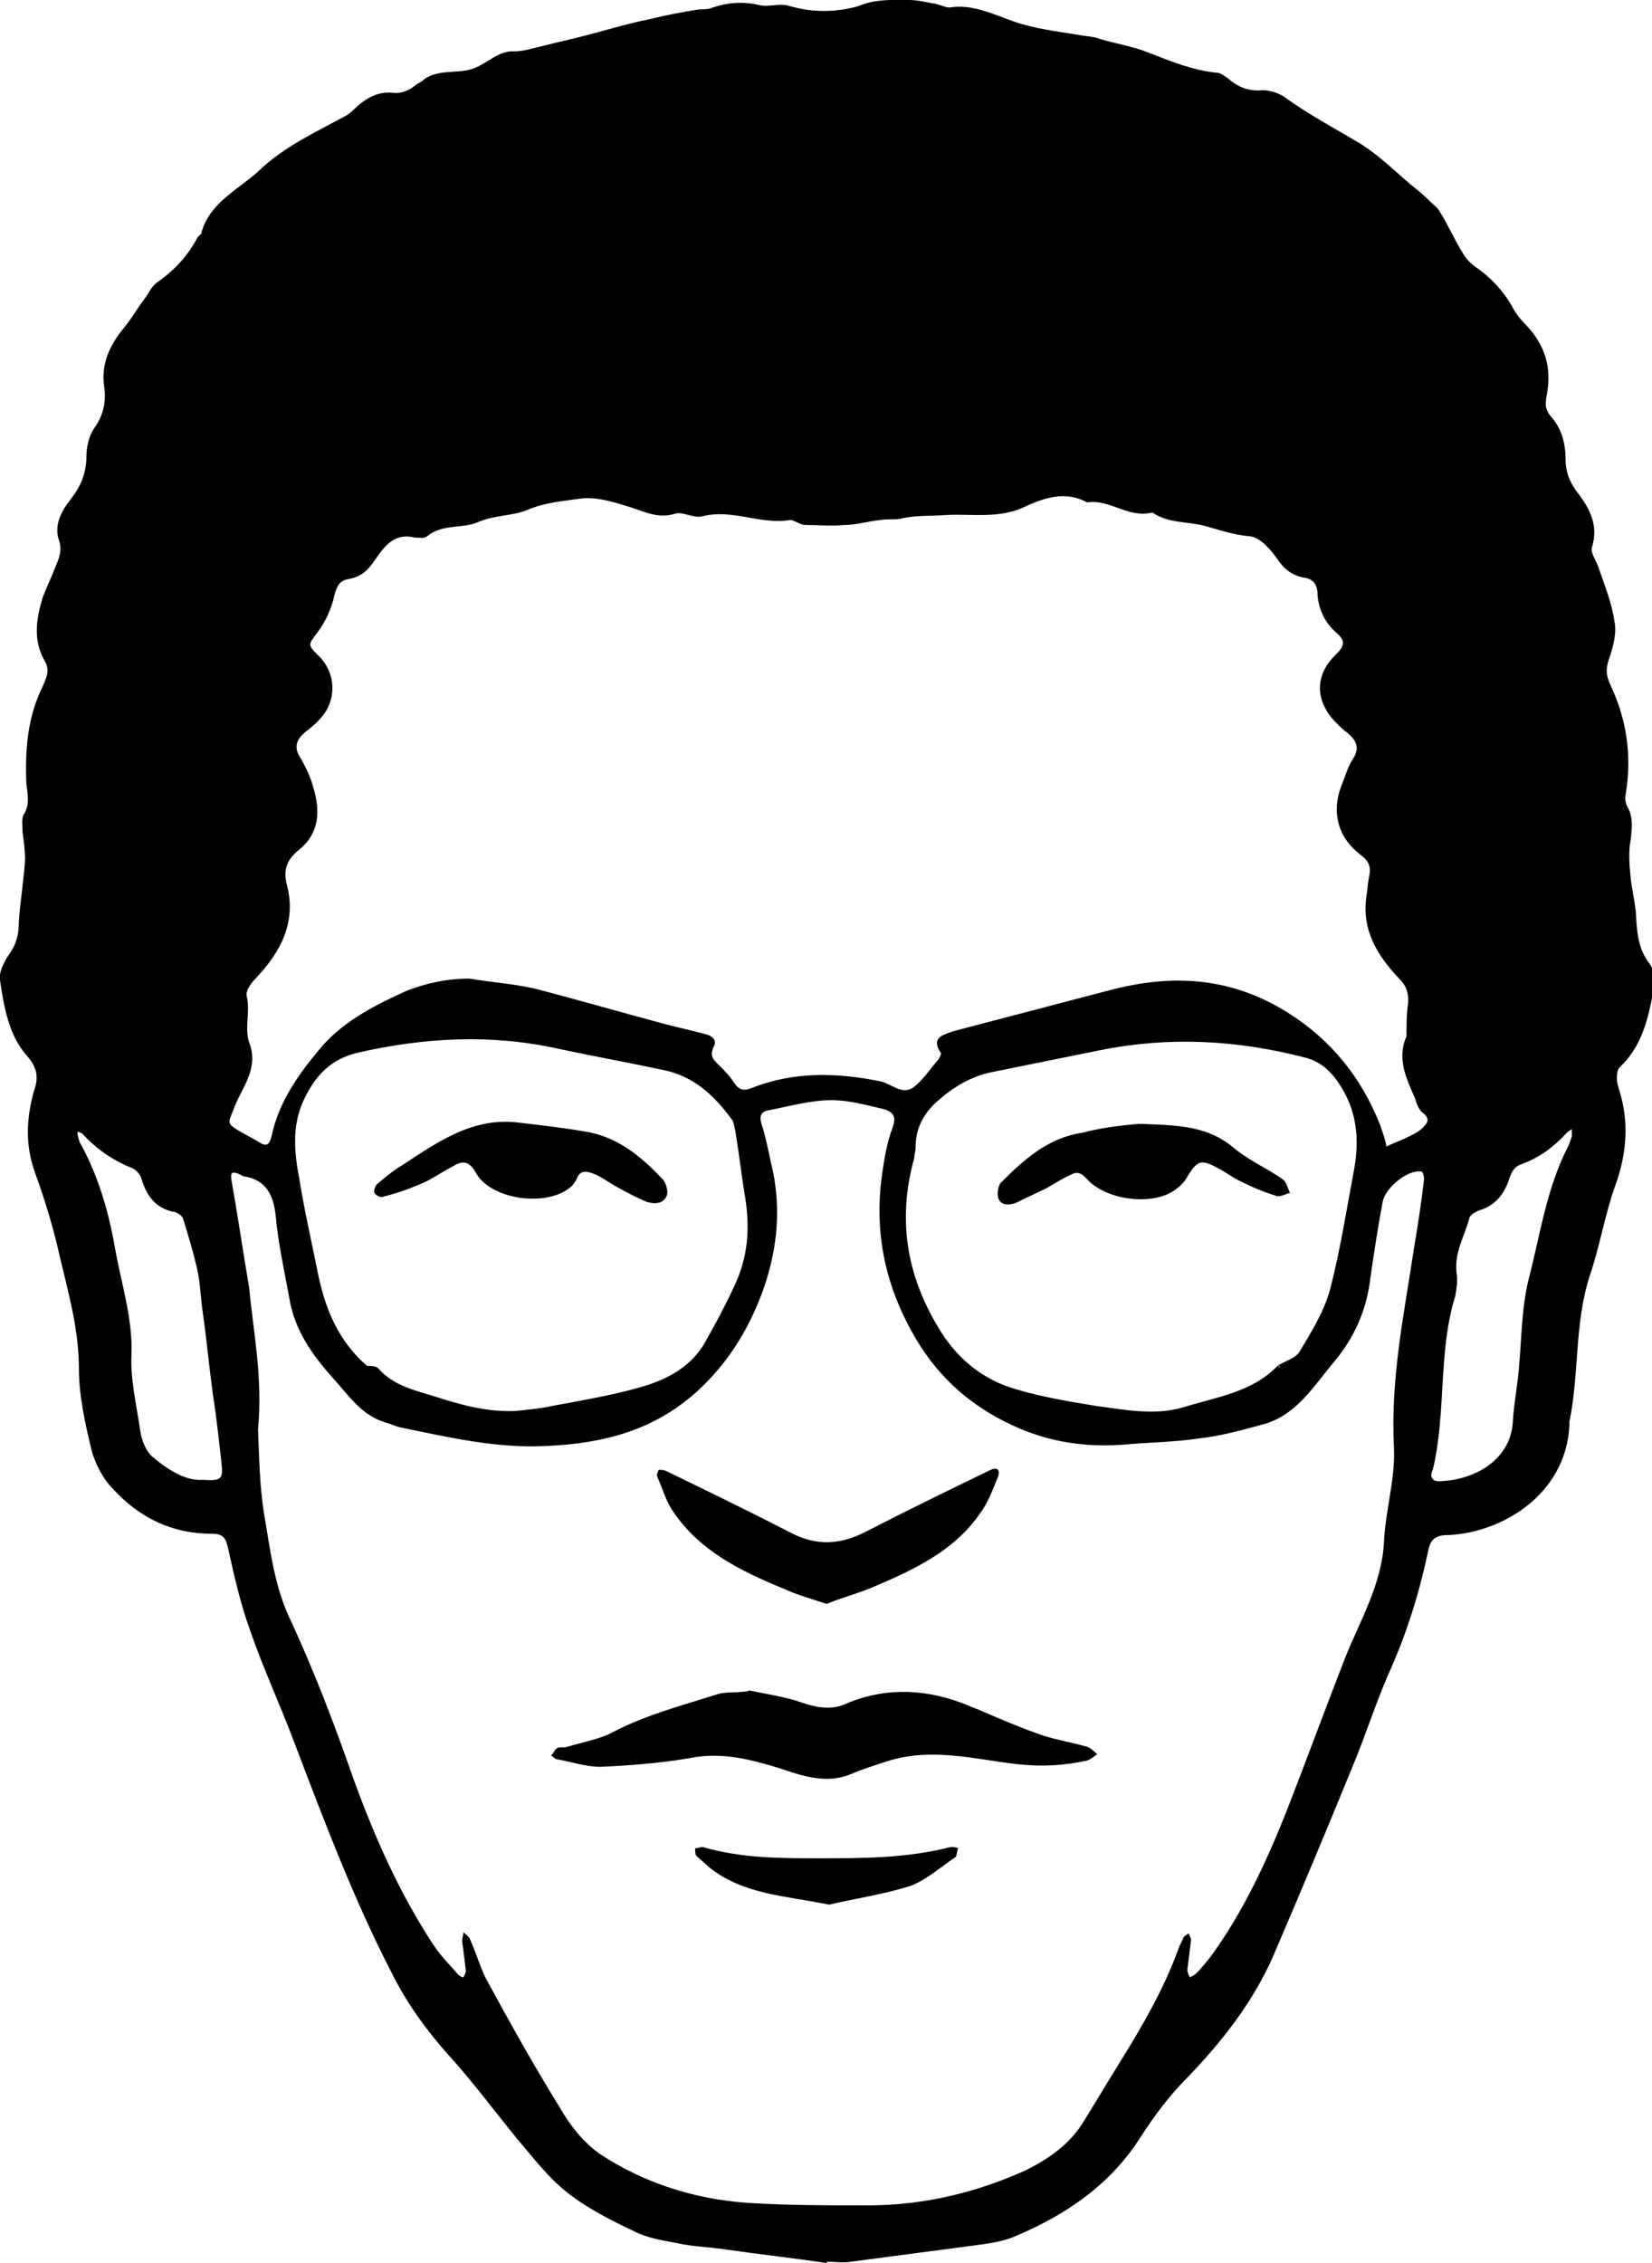 <svg viewBox="0 0 131.9 180.6" xmlns="http://www.w3.org/2000/svg"><path d="m66 180.6c-2.7-.4-5.4-.7-8.2-1.1-1.3-.2-2.5-.2-3.8-.5-1.1-.2-2.3-.4-3.3-.9-1.9-.9-3.9-1.9-5.5-3.2-1.5-1.2-2.7-2.8-3.9-4.2-1.8-2.2-3.5-4.5-5.4-6.6-1.8-2-3.4-4.2-4.6-6.6-3.1-6-5.5-12.4-7.9-18.7-1.1-2.9-2.4-5.7-3.4-8.6-.8-2.2-1.3-4.4-1.8-6.7-.2-.8-.4-1.1-1.3-1.1-3.2 0-5.8-1.3-7.9-3.6-.8-.8-1.4-2-1.7-3.1-.5-2.1-1-4.3-1-6.5 0-3-.8-5.9-1.5-8.8-.5-2.3-1.2-4.6-2-6.8s-.7-4.3-.1-6.5c.4-1.1.3-1.9-.6-2.9-1.4-1.6-1.8-3.9-2.1-6-.1-.6.3-1.4.7-2 .6-.8.8-1.6.8-2.6.1-1.6.4-3.3.5-5 0-.7-.1-1.5-.2-2.2 0-.5-.1-1.1.1-1.4.5-.8.3-1.6.2-2.5-.1-2.7.1-5.3 1.3-7.7.3-.7.6-1.3.2-2-1-1.7-.7-3.4-.2-5.1.3-.8.7-1.6 1-2.4.3-.7.6-1.4.3-2.2-.4-1.2.2-2.3.9-3.2.8-1 1.3-2.1 1.3-3.5 0-.7.2-1.6.6-2.2.8-1.1 1-2.2.8-3.5-.2-1.6.4-3 1.4-4.3.7-.8 1.2-1.7 1.8-2.5.4-.5.6-1.1 1.1-1.4 1.4-1 2.4-2.1 3.2-3.6.1-.1.3-.2.3-.4.7-2.4 3-3.4 4.6-4.9 2-1.9 4.4-3 6.8-4.3.4-.2.7-.5 1-.8.8-.7 1.7-1.2 2.8-1.1.8.1 1.4-.2 2-.7.2-.1.4-.2.6-.4 1.2-.8 2.6-.4 3.8-.8s2.1-1.5 3.4-1.4c.4 0 .9-.1 1.3-.2 1.2-.3 2.4-.6 3.7-.9 2-.5 3.9-1.1 5.9-1.5 1.2-.3 2.3-.5 3.5-.7.5-.1 1 0 1.4-.2 1.2-.4 2.4-.5 3.7-.2.8.2 1.7-.2 2.5.1q2.7.75 5.4 0c1.4-.6 2.8-.5 4.1-.5.7 0 1.4.2 2.1.3.4.1.8.3 1.1.3 1.8-.3 3.4.5 5.1 1.1s3.5.8 5.3 1.1c.5.1 1.1.1 1.6.3 1.3.4 2.7.6 3.9 1.1 1.8.7 3.5 1.4 5.4 1.6.4 0 .7.3 1 .5q1.2 1.05 2.7.9c.6 0 1.2.2 1.7.5 1.9 1.4 4 2.5 6 3.7 1.5.9 2.8 2.2 4.1 3.3.5.4 1 .8 1.5 1.3.3.3.6.5.8.8.7 1.1 1.2 2.3 1.9 3.4.2.4.6.8 1 1.1 1.2.8 2.2 1.9 2.9 3.1.3.6.7 1.1 1.2 1.6 1.5 1.6 2 3.4 1.6 5.5-.1.6-.2 1.1.3 1.7.9 1 1.2 2.2 1.2 3.5 0 .9.3 1.7.8 2.4 1 1.3 1.9 2.7 1.3 4.6-.1.4.3 1 .5 1.5.5 1.5 1.1 2.9 1.3 4.4.2.9-.1 2-.4 2.9-.3.8-.3 1.4.1 2.2 1.3 2.8 1.7 5.6 1.2 8.7-.1.3 0 .8.2 1.1.4.8.3 1.6.2 2.5-.2 1-.1 2.1 0 3.1.1.9.3 1.7.4 2.6.1 1.5.1 2.9 1.1 4.2.4.5.4 1.5.3 2.2-.4 2.2-.9 4.4-2.7 6.1-.2.2-.2.6-.2.9 0 .4.2.9.3 1.3.7 2.5.4 5-.5 7.4-.8 2.3-1.2 4.8-2 7.1-1.2 3.8-.8 7.7-1.6 11.6v.3c-.3 5.5-5.4 8.5-9.6 8.7-1.1 0-1.5.3-1.7 1.4-.7 3.3-1.7 6.5-3.1 9.6-1.1 2.5-1.9 5.1-3 7.7-2 4.9-4.1 9.9-6.2 14.8-1.6 3.7-4.1 6.9-6.9 9.8-1.4 1.4-2.6 3-3.7 4.7-2.4 3.8-5.9 6.2-9.9 7.9-1.3.6-2.8.7-4.2.9-3 .4-6.1.8-9.1 1.2-.6.1-1.2 0-1.8 0-.1 0-.1.1-.1.1m-36.7-71.6c.3 0 .7 0 .9.2 1.3 1.5 3.2 1.8 5 2.4 1.9.6 3.9 1.1 6 1 1-.1 2-.2 2.9-.4 2.6-.5 5.2-.9 7.7-1.7 1.8-.6 3.5-1.6 4.5-3.4.8-1.4 1.6-2.9 2.3-4.4 1.1-2.3 1.3-4.6.9-7.1-.3-1.8-.5-3.6-.8-5.4-.1-.3-.1-.7-.3-.9-1.4-1.9-3-3.4-5.4-3.9-2.8-.6-5.6-1.1-8.4-1.7-5.4-1.2-10.7-.9-16 .3-2.2.5-3.5 1.9-4.4 3.9s-.7 4.1-.3 6.2c.4 2.5 1 5.1 1.5 7.6.6 2.9 1.7 5.4 3.9 7.3m72.7 0c.1 0 .1.1.2.1 0-.1-.1-.1-.2-.1.6-.4 1.5-.6 1.8-1.2.9-1.5 1.9-3.1 2.4-4.9.8-3.1 1.3-6.3 1.9-9.5.4-2.1.3-4.2-.7-6.1-.7-1.3-1.6-2.5-3.2-2.9-5.4-1.4-10.8-1.7-16.3-.6-3 .6-5.9 1.2-8.9 1.8-1.7.4-3.1 1.3-4.4 2.5-1 1-1.5 2.1-1.5 3.5 0 .3-.1.5-.1.8-1.4 5-.6 9.6 2.2 14q1.95 3 5.1 4.2c2.3.8 4.8 1.2 7.2 1.6 2.3.3 4.7.8 7 .1 2.6-.8 5.5-1.2 7.5-3.3m-81.4 5.1c.1 2 .1 4.4.5 6.8.5 2.9.8 5.7 2.1 8.4 1.9 4.1 3.5 8.3 5 12.6 1.7 4.7 3.7 9.2 6.4 13.3.6.9 1.3 1.6 2 2.4.1.1.3.2.4.2.1-.2.2-.4.2-.5l-.3-2.4c0-.2.1-.5.1-.7.2.2.4.3.5.5.5 1.1.8 2.2 1.3 3.2 1.9 3.5 3.8 6.9 5.9 10.3.8 1.4 1.9 2.8 3.2 3.7 3.5 2.3 7.5 3.6 11.8 3.9 3.2.2 6.4.2 9.6.2 4.4 0 8.6-1 12.6-2.8 1.8-.9 3.4-2 4.5-3.7 1-1.6 2-3.3 3-4.9 1.8-2.9 3.5-5.8 4.7-9.1.1-.3.3-.6.4-.9.1-.1.2-.2.4-.3.1.2.2.4.2.5l-.3 2.4c0 .2.1.4.2.6.2-.1.4-.2.5-.3.4-.4.8-.9 1.2-1.4 2.6-3.6 4.4-7.5 6-11.5 1.6-4.1 3.1-8.2 4.7-12.3 1.2-3 2.9-5.8 3.1-9.2.1-2.5.9-5 .8-7.5-.3-5.5.8-10.7 1.6-16 .3-1.8.6-3.7.8-5.5 0-.2-.1-.6-.2-.6-1.1-.2-2.9 1.3-3.1 2.4-.4 2.1-.7 4.1-1 6.2-.3 2.5-1.3 4.7-2.9 6.6s-2.9 4.1-5.4 4.9c-1.8.5-3.6 1-5.4 1.2-2 .3-4 .3-6.1.5-2.9.2-5.6-.2-8.2-1.3-3.5-1.5-6.3-3.8-8.3-7.2-2.4-4.1-3.3-8.3-2.7-12.9.2-1.4.4-2.7.9-4 .3-.9-.1-1.2-.8-1.4-1.3-.3-2.7-.7-4.1-.7-1.7 0-3.4.5-5 .8-.6.1-.8.4-.6 1.1.4 1.2.6 2.5.9 3.7.7 3.4.3 6.7-.9 9.9-1.1 2.9-2.7 5.5-5.1 7.7-3.5 3.2-7.6 4.2-12.1 4.4-4 .2-7.8-.7-11.7-1.5-.4-.1-.8-.3-1.2-.4-1.9-.6-2.9-2.2-4.1-3.5-1.7-1.9-3.1-3.9-3.5-6.4-.4-2.2-.9-4.4-1.1-6.7-.2-1.6-.8-2.7-2.4-3-.2 0-.3-.1-.5-.2-.7-.3-.7 0-.6.6.5 2.8.9 5.6 1.4 8.5.3 3.4 1.1 7 .7 11.3m16.9-36c1.7.3 3.5.4 5.2.8 3.5.9 6.9 1.9 10.3 2.8 1.1.3 2.1.5 3.2.8.5.1 1.1.4.8 1-.4.8 0 1.1.4 1.5s.9.9 1.2 1.4c.4.6.8.7 1.5.4 3.3-1.3 6.8-1.2 10.2-.5.9.2 1.7 1.1 2.6.5.7-.5 1.3-1.4 1.9-2.1.2-.2.4-.6.3-.7-.8-1.2.2-1.4 1-1.7l12.6-3.3c5-1.3 9.6-1 14.1 1.8 3.5 2.2 5.9 5.2 7.4 9 .2.6.4 1.1.5 1.7.6-.3 1.2-.5 1.8-.8.4-.2.8-.4 1.1-.7.4-.4.6-.7 0-1.2-.3-.2-.5-.7-.6-1.1-.7-1.6-1.5-3.2-.7-5v-.2c0-.8 0-1.5.1-2.2.1-.8 0-1.5-.6-2.1-1.8-1.9-3.1-3.9-2.7-6.7.1-.5.1-1 .2-1.5.2-.8 0-1.3-.7-1.8-1.8-1.4-2.3-3.4-1.5-5.5.3-.7.5-1.5.9-2.1.6-.9.3-1.5-.4-2.1-.3-.2-.6-.5-.9-.8-1.7-1.7-1.8-3.8 0-5.5.7-.7.7-1.1 0-1.7q-1.35-1.2-1.5-3c0-.8-.3-1.3-1.1-1.4-1-.2-1.6-.7-2.2-1.6-.5-.7-1.3-1.6-2.1-1.7-1.3-.1-2.4-.5-3.5-.8-1.4-.4-3-.2-4.3-1.1-1.9.5-3.4-1.1-5.2-.8-1.8-1-3.6-.3-5.1.4-2 .9-4.1.5-6.1.6-1.2.1-2.5 0-3.7.3-.5.1-1.1 0-1.6.1-1 .1-1.9.4-2.9.4-1 .1-2.1 0-3.1 0-.4 0-.9-.4-1.2-.4-2.4.4-4.6-.9-7-.3-.7.2-1.6-.4-2.2-.2-1.3.4-2.3-.1-3.5-.5-1.3-.4-2.8-.9-4.1-.7-1.4.2-2.8.3-4.2.9-1.2.5-2.7.4-4 1-1.2.5-2.8.1-4 1.1-.2.2-.7.1-1 .1-1.6-.4-2.4.7-3.1 1.7-.6.9-1.1 1.4-2.1 1.6-.8.1-1 .6-1.2 1.3-.2 1-.7 2.1-1.3 2.9-.8 1.1-.9 1 .1 2 1.3 1.3 1.4 3.4.2 4.8-.4.5-.9.9-1.3 1.2-.7.6-1 1.2-.4 2.1.4.7.8 1.5 1 2.3.6 1.9.5 3.7-1.1 5-1 .8-1.3 1.6-1 2.8.8 3-.5 5.4-2.5 7.5-.4.4-.8 1-.7 1.4.3 1.2-.2 2.6.2 3.7.8 2.1-.6 3.6-1.2 5.2-.4 1.1-.7 1.2.3 1.8.5.3 1.1.6 1.6.9.6.4.9.4 1.1-.5.6-2.8 2.3-5.1 4.1-7.2 1.8-2 4.2-3.2 6.6-4.3 1.5-.6 3.2-1 5.1-1m77.6 40.1c2.5-.1 5.6-1.6 5.7-4.9.1-1.5.4-2.9.5-4.4.2-2.3.2-4.7.8-7 .9-3.5 1.4-7.1 3.1-10.4.1-.2.2-.5.3-.8v-.6c-.1.1-.3.2-.4.3-1 1.1-2.2 2-3.6 2.5-.6.2-.8.6-1 1.2-.4 1.2-1.1 2.1-2.4 2.5-.3.1-.8.4-.8.7-.4 1.4-1.2 2.7-1 4.3.1.6 0 1.2-.1 1.8-1.4 4.5-.7 9.3-1.8 13.9-.3.6 0 1 .7.9m-98.9-.1c1.5.1 1.6-.1 1.5-1.2-.2-1.8-.4-3.7-.7-5.6-.3-2.2-.5-4.4-.8-6.5-.2-1.3-.2-2.5-.5-3.7-.3-1.3-.7-2.6-1.1-3.9-.1-.2-.5-.5-.8-.5-1.4-.3-2.1-1.3-2.5-2.6-.1-.4-.5-.8-.8-.9q-2.25-.9-3.9-2.7c-.1-.1-.2-.1-.4-.2v.3c.1.3.1.5.3.8 1.4 2.6 2.2 5.4 2.7 8.3.5 2.8 1.4 5.5 1.3 8.4-.1 2 .4 4 .7 6.1.1.7.4 1.5.9 2 1.3 1.1 2.7 2 4.1 1.9"/><path d="m59.8 134.9c1.4.3 2.9.5 4.3 1 1.2.4 2.4.6 3.6 0 3.2-1.3 6.4-1.1 9.6.2.4.2.8.3 1.2.5 1.4.6 2.8 1.2 4.2 1.7 1.3.5 2.7.7 4.1 1.1.3.1.6.4.8.6-.3.2-.5.4-.8.5-1.8.4-3.6.5-5.5.3-3.5-.4-7-1.4-10.6-.2-.9.3-1.9.6-2.8 1-2 .8-3.9.1-5.7-.5-2.3-.7-4.6-1.3-7.1-.8-2.3.4-4.8.6-7.2.7-1.1 0-2.3-.4-3.4-.6-.2 0-.3-.2-.5-.3.2-.2.3-.5.5-.6s.5 0 .8-.1c1.3-.4 2.6-.6 3.7-1.2 2.7-1.4 5.5-2.1 8.3-3 .7-.2 1.4-.1 2.1-.2.4 0 .4-.1.4-.1m6.2-6.9c-1.2-.4-2.3-.7-3.4-1.2-3.4-1.4-6.7-3-8.8-6.1-.6-.8-.9-1.9-1.3-2.8-.1-.2 0-.4.1-.6.2 0 .4 0 .6.1 3.3 1.6 6.6 3.2 9.9 4.9 2.1 1.1 4 1 6.1-.1 3.3-1.7 6.6-3.3 9.9-4.9.7-.3.7.2.6.5-.4 1-.8 2.1-1.4 2.9-2.1 3.1-5.4 4.6-8.7 6-1.2.5-2.4.8-3.6 1.3m.2 24c-3.4-.7-6.9-.8-9.6-3-.3-.3-.7-.6-1-.9-.1-.1-.1-.4-.1-.6.2 0 .4-.1.6-.1 3.1.9 6.2.9 9.3.9 3.5 0 7 0 10.5-.9.2 0 .4 0 .6.1-.1.2-.1.6-.2.7-1.2.8-2.3 1.8-3.6 2.3-2.2.7-4.4 1-6.5 1.5m24.6-62.3h.5c2.9.1 5.2.2 7.2 1.9 1.2 1 2.6 1.6 3.9 2.5.3.2.4.7.6 1.1-.4.1-.9.4-1.2.2-1-.3-1.9-.7-2.9-1.2-.6-.3-1.1-.7-1.7-1-1.3-.7-1.6-.6-2.4.7-.2.4-.5.7-.9 1-1.8 1.4-5.7.9-7.2-.9-.4-.4-.7-.5-1.1-.3-.7.3-1.3.7-2 1.1-.8.4-1.7.8-2.5 1.2-.6.2-1.2.2-1.4-.4-.1-.4 0-1.1.3-1.3 1.8-1.8 3.7-3.5 6.4-3.9 1.5-.4 3.2-.6 4.4-.7m-49.3-.1c1.7.2 3.5.4 5.2.7 2.6.4 4.5 2 6.2 3.8.3.3.5 1.1.3 1.4-.3.6-1 .6-1.6.4-.7-.3-1.5-.7-2.2-1.1-.6-.3-1.1-.7-1.7-1-.7-.3-1.4-.6-1.7.4-.1.1-.2.3-.3.4-1.8 1.8-6.5 1.2-7.7-1-.5-.9-1-1-1.7-.6-.8.4-1.5.9-2.3 1.3-1.1.5-2.2.9-3.4 1.2-.2.1-.6-.1-.7-.3s.1-.6.2-.7c.6-.5 1.3-1.1 2-1.5 2.9-1.9 5.7-3.9 9.4-3.4m-12.2 19.4.1-.1z"/></svg>